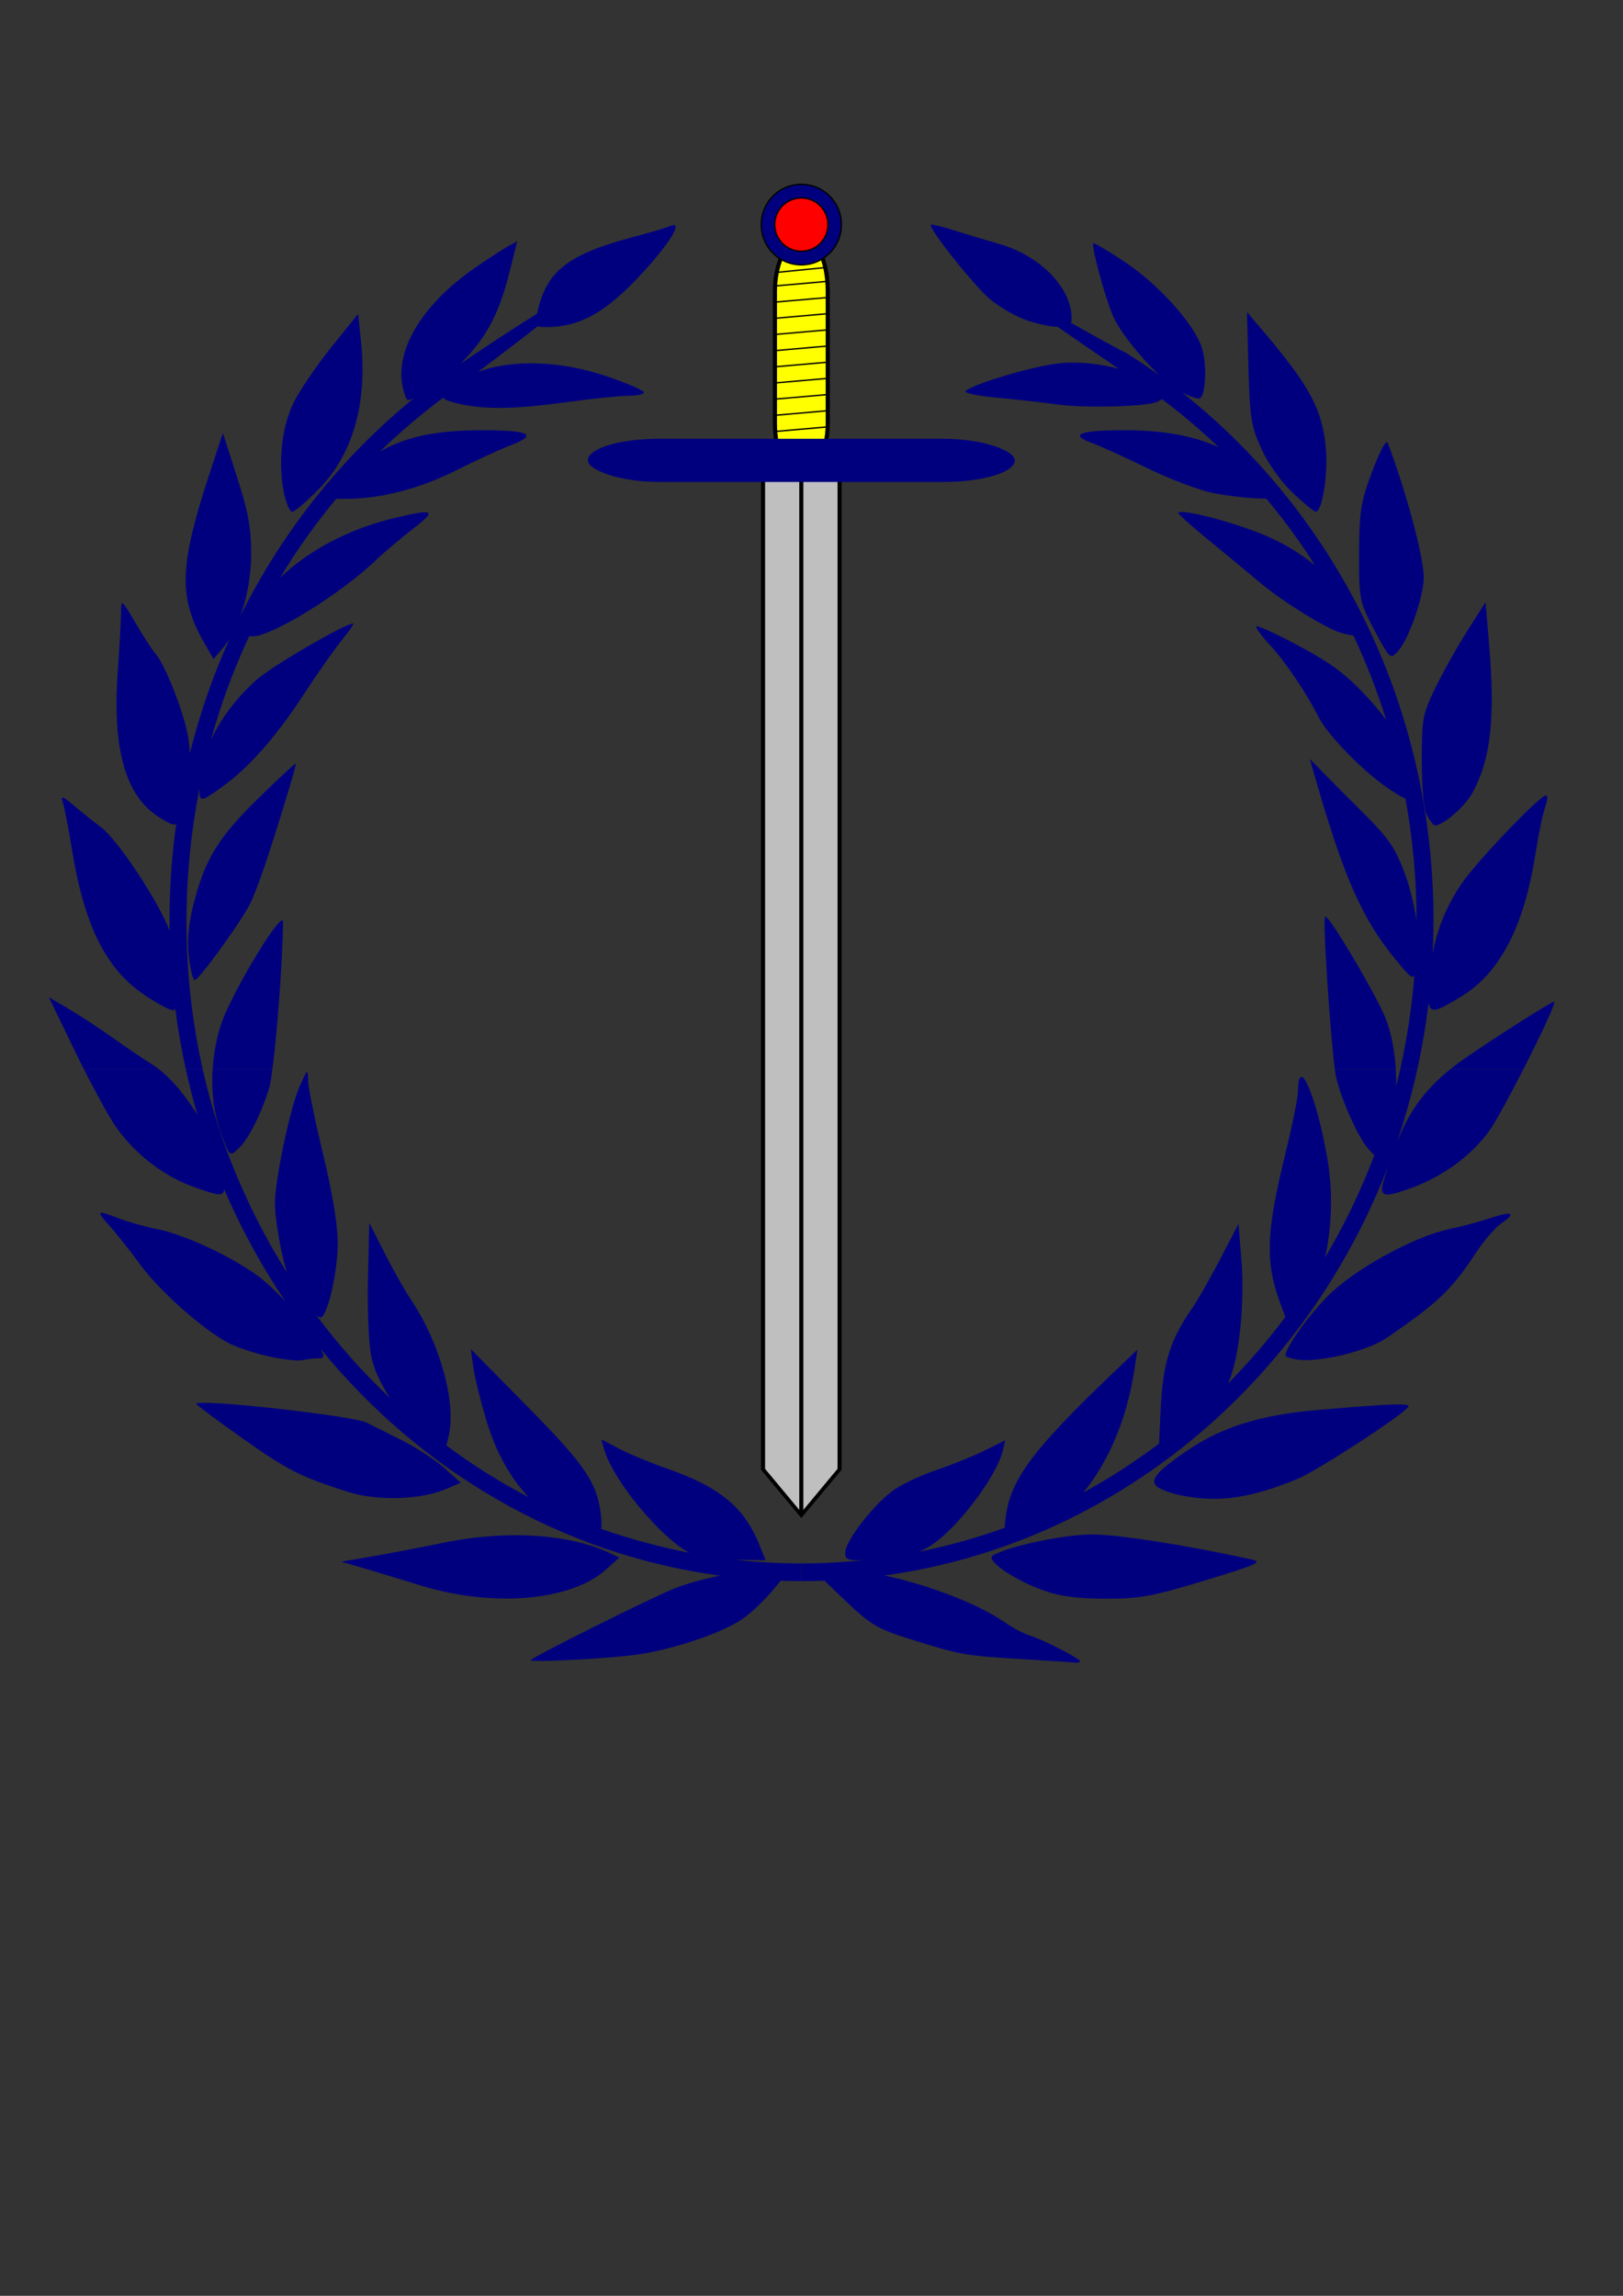 <?xml version="1.0"?><svg width="744.094" height="1052.362" xmlns="http://www.w3.org/2000/svg">
 <rect width="100%" height="100%" fill="#333333" stroke="none"/>

 <g>
  <title>Layer 1</title>
  <g externalResourcesRequired="false" display="inline" id="layer4">
   <g externalResourcesRequired="false" id="g28239">
    <path fill="#00007f" stroke-width="2.658" stroke-linecap="round" stroke-linejoin="round" stroke-miterlimit="4" stroke-dashoffset="0" d="m426.938,102.988c-0.052,0.009 -0.103,0.04 -0.125,0.062c-1.372,1.406 20.214,28.522 27.344,34.344c4.18,3.413 11.439,7.601 16.125,9.281c4.623,1.658 11.151,3.069 14.625,3.156c7.025,4.929 16.459,11.374 27.969,19.219c-8.681,-2.354 -18.755,-3.423 -27.25,-2.531c-11.921,1.251 -39.722,9.527 -42.969,12.781c-0.844,0.847 5.663,2.184 14.438,3c8.774,0.816 21.124,2.21 27.468,3.094c12.415,1.729 40.161,1.07 45.657,-1.094c1.116,-0.44 1.945,-0.879 2.468,-1.375c9.066,6.83 17.776,14.176 26,22.063c-11.851,-5.412 -25.912,-7.814 -43.75,-7.782c-20.004,0.036 -24.857,1.976 -14.5,5.782c3.955,1.452 15.425,6.652 25.469,11.562c10.045,4.91 23.437,10.017 29.781,11.344c6.344,1.327 16.242,2.487 22,2.594l2.875,0.062c2.231,2.694 4.433,5.405 6.563,8.188c5.631,7.187 10.882,14.678 15.781,22.406c-6.496,-5.313 -14.168,-9.994 -22.562,-13.594c-14.058,-6.029 -38.311,-12.39 -40.125,-10.531c-0.36,0.368 5.581,5.759 13.187,11.969c7.606,6.209 18.591,15.296 24.406,20.187c10.607,8.922 30.814,21.332 37.657,23.125c2.108,0.553 3.776,0.899 5.062,1.031c5.86,12.513 10.888,25.454 15,38.719c-2.241,-3.212 -5.01,-6.48 -8.625,-10.406c-9.648,-10.478 -16.485,-15.591 -31.656,-23.719c-10.643,-5.702 -19.375,-9.634 -19.375,-8.719c0,0.915 2.877,4.741 6.375,8.5c6.992,7.516 16.675,21.876 22.344,33.094c4.146,8.204 20.416,24.847 31.812,32.563c3.815,2.583 6.35,4.156 7.938,4.656c3.389,18.46 5.111,37.258 5.125,56.062c-1.101,-7.273 -2.938,-14.943 -5.313,-21.406c-4.431,-12.057 -7.335,-16.286 -19.656,-28.562c-7.953,-7.925 -16.595,-16.636 -19.219,-19.344l-4.781,-4.906l1.406,4.906c13.89,48.773 22.282,68.054 37.875,87c5.955,7.235 7.504,8.987 8.656,7.437c-0.464,5.664 -1.058,11.341 -1.843,16.969c-1.14,8.71 -2.698,17.318 -4.625,25.844l7.843,0c2.2,-9.988 3.925,-20.159 5.157,-30.5c0.662,5.583 4.23,3.825 15.187,-2.875c17.483,-10.691 28.498,-31.817 33.719,-64.781c1.485,-9.377 3.551,-19.347 4.594,-22.157c1.042,-2.81 1.176,-5.125 0.312,-5.125c-2.789,0 -31.769,30.276 -38.531,40.25c-6.975,10.289 -11.212,20.381 -13.438,32.375c0.247,-5.121 0.407,-10.283 0.407,-15.468c0,-98.732 -45.264,-186.476 -115.219,-241.813c3.511,1.796 6.965,2.998 7.937,2.719c2.794,-0.803 3.527,-14.876 1.188,-22.906c-3.075,-10.558 -19.803,-29.306 -35.313,-39.594c-7.665,-5.085 -14.213,-8.965 -14.562,-8.625c-1.089,1.061 5.322,24.754 9,33.25c3.164,7.308 12.825,19.272 21.406,27.344c-5.054,-3.645 -10.221,-7.127 -15.5,-10.438c-5.201,-2.507 -15.246,-8.141 -25.156,-13.719c0.211,-0.534 0.312,-1.222 0.312,-2.062c0,-13.893 -14.246,-28.568 -32.968,-34c-6.724,-1.951 -16.424,-4.869 -21.563,-6.5c-4.496,-1.427 -8.496,-2.421 -9.656,-2.406c-0.083,0.001 -0.136,-0.01 -0.188,0zm144.75,40.031l0.688,25.594c0.612,22.909 1.251,26.816 5.937,37.125c3.087,6.79 8.982,15.091 14.375,20.187c5.033,4.755 9.779,8.645 10.532,8.656c2.961,0.046 5.72,-17.272 4.656,-29.093c-1.599,-17.765 -7.415,-28.61 -28.813,-53.782l-7.375,-8.687zm64.188,59.719c-1.038,-0.096 -3.545,4.827 -6.688,13.156c-5.305,14.062 -5.983,18.071 -6.093,37.406c-0.115,20.148 0.277,22.426 5.406,32.5c3.033,5.958 6.442,12.035 7.594,13.5c1.713,2.181 2.706,1.893 5.437,-1.562c4.976,-6.296 11.256,-24.866 11.219,-33.188c-0.042,-9.319 -8.078,-39.267 -16.5,-61.469c-0.085,-0.223 -0.227,-0.33 -0.375,-0.343zm45.187,73.281l-8.406,13.25c-4.618,7.3 -11.205,19.053 -14.625,26.094c-5.826,11.993 -6.201,14.094 -6.187,33.468c0.009,13.135 0.908,22.311 2.468,25.125c1.351,2.438 2.963,4.407 3.594,4.407c3.838,0 13.901,-8.8 17.313,-15.157c8.321,-15.503 10.366,-34.307 7.468,-68.031l-1.625,-19.156zm-73.468,144.125c-0.033,0.005 -0.072,0.007 -0.094,0.031c-1.171,1.276 2.335,53.7 4.469,69.844l27.937,0c-0.452,-7.661 -1.821,-15.368 -4.187,-22.031c-3.521,-9.916 -26.05,-48.148 -28.125,-47.844zm104.906,39c-1.271,0.007 -25.724,15.527 -40.719,25.844c-2.417,1.663 -4.639,3.343 -6.75,5.031l33.438,0c7.849,-15.371 15.16,-30.882 14.031,-30.875z" id="path24664"/>
    <path fill="#00007f" stroke-width="2.658" stroke-linecap="round" stroke-linejoin="round" stroke-miterlimit="4" stroke-dashoffset="0" d="m611.97,490.019c0.223,1.693 0.438,3.115 0.625,3.906c2.5,10.607 10.045,27.375 14.687,32.656c1.114,1.267 2.152,2.339 2.813,2.938c-6.19,16.344 -13.793,32.09 -22.657,47.031c3.114,-13.396 3.791,-30.028 1.157,-45.281c-4.997,-28.93 -13.42,-48.377 -13.5,-31.156c-0.014,2.915 -2.655,15.938 -5.844,28.937c-9.074,36.989 -9.349,50.157 -1.563,70.313l1.625,4.281c-8.141,10.853 -16.981,21.146 -26.468,30.719c0.126,-0.248 0.268,-0.518 0.375,-0.75c4.849,-10.573 7.556,-36.122 5.937,-56.032l-1.344,-16.562l-8.437,16.187c-4.64,8.898 -10.391,18.974 -12.781,22.407c-10.175,14.614 -13.452,25.103 -14.469,46.343l-0.75,15.813c-3.13,2.34 -6.309,4.612 -9.531,6.812c-8.119,5.671 -16.512,10.851 -25.157,15.532c11.223,-13.515 19.872,-33.477 23.25,-55.375l1.563,-10.125l-11.75,11.218c-36.565,35.01 -46.416,48.333 -48.688,65.688c-0.278,2.127 -0.438,3.647 -0.437,4.781c-12.753,4.626 -25.831,8.265 -39.094,10.938c1.585,-0.694 3.137,-1.544 4.781,-2.532c11.666,-7.004 30.417,-31.455 33.375,-43.531l1.219,-5l-9.469,4.688c-5.209,2.574 -15.007,6.565 -21.781,8.843c-6.773,2.278 -15.547,6.32 -19.5,9c-8.958,6.074 -22.656,23.57 -22.656,28.938c0,3.084 0.716,3.779 8.687,3.469c-9.525,1.008 -19.111,1.521 -28.687,1.531l0,8.125c3.501,-0.001 6.998,-0.089 10.469,-0.219l10,9.563c10.874,10.421 14.476,12.562 28.562,17c23.545,7.416 25.494,7.787 50.75,9.312c12.688,0.766 24.147,1.516 25.469,1.688c1.321,0.171 2.406,-0.102 2.406,-0.625c0,-1.279 -17.069,-10.012 -23.094,-11.813c-2.643,-0.79 -7.88,-3.575 -11.656,-6.187c-12.791,-8.852 -36.147,-17.39 -54.937,-21.313c105.4,-14.465 193.02,-88.245 231.187,-188.219c-1.809,5.329 -3.094,9.667 -3.094,10.782c0,3.93 2.746,3.815 14.688,-0.657c13.71,-5.134 26.603,-14.706 34.406,-25.531c2.958,-4.104 9.555,-16.276 15.813,-28.531l-33.438,0c-11.754,9.4 -19.055,19.5 -24.75,33.969c3.788,-11.042 6.979,-22.382 9.531,-33.969l-7.843,0c-0.602,2.661 -1.232,5.327 -1.907,7.969c0.072,-2.625 0.002,-5.29 -0.156,-7.969l-27.937,0zm79.218,66.344c-1.471,0.07 -4.13,0.707 -7.875,1.968c-4.634,1.561 -13.143,3.844 -18.906,5.063c-15.553,3.288 -41.508,17.303 -54.156,29.25c-9.16,8.652 -20.906,24.774 -20.906,28.687c0,0.548 2.373,1.384 5.281,1.844c9.926,1.572 32.221,-3.806 41.125,-9.906c23.62,-16.185 29.755,-22.024 41,-39.125c3.639,-5.534 8.91,-11.604 11.687,-13.469c4.391,-2.947 5.203,-4.43 2.75,-4.312zm-51.656,87.406c-6.062,0.132 -17.08,0.96 -35.406,2.531c-26.028,2.231 -43.823,7.744 -59.594,18.469c-14.253,9.692 -17.601,13.678 -14.062,16.687c1.499,1.276 6.487,3.104 11.093,4.032c16.954,3.414 31.574,1.343 53.125,-7.5c9.241,-3.793 48.825,-29.54 51.032,-33.188c0.387,-0.641 -0.659,-0.99 -3.875,-1.031c-0.671,-0.009 -1.447,-0.019 -2.313,0zm-138.844,59.594c-12.856,0 -37.924,5.286 -45.437,9.593c-3.596,2.062 8.967,10.871 22.719,15.938c7.475,2.754 15.587,3.886 28.531,3.937c15.768,0.062 21.602,-1.011 45.719,-8.312c24.574,-7.44 26.958,-8.52 21.343,-9.75c-29.782,-6.525 -61.021,-11.406 -72.875,-11.406z" id="path24666"/>
    <path fill="#00007f" stroke-width="2.658" stroke-linecap="round" stroke-linejoin="round" stroke-miterlimit="4" stroke-dashoffset="0" d="m38.407,490.019c5.263,10.366 10.8,20.467 13.656,24.875c8.231,12.7 22.031,23.798 35.812,28.812c11.536,4.197 14.661,5.121 14.875,1.313c7.765,18.2 17.2,35.436 28.094,51.531c-4.314,-4.631 -8.766,-8.829 -12.407,-11.531c-12.094,-8.976 -33.589,-19.033 -46,-21.531c-5.942,-1.197 -14.045,-3.472 -18.031,-5.032c-10.202,-3.99 -10.605,-3.658 -4.094,3.563c3.175,3.52 9.603,11.649 14.281,18.031c8.687,11.852 28.463,29.386 40.062,35.531c3.554,1.883 11.767,4.625 18.25,6.094c6.483,1.469 13.51,2.278 15.625,1.813c2.115,-0.466 5.404,-0.861 7.281,-0.875c2.819,-0.023 3.112,-0.415 1.25,-4.25c45.532,55.767 110.047,94.071 183.063,103.906c-7.247,1.433 -14.668,3.424 -20.5,5.687c-10.074,3.911 -66.31,31.947 -66.313,33.063c-0.002,1.148 37.319,-0.837 49.219,-2.625c16.892,-2.538 38.95,-10.065 47.969,-16.344c3.737,-2.602 9.749,-8.285 13.375,-12.625l4.062,-4.844c3.16,0.107 6.316,0.188 9.5,0.188c0.021,0 0.042,0 0.063,0l0,-8.125c-10.2,0.01 -20.39,-0.551 -30.531,-1.688c0.344,0.008 0.692,0.027 1.031,0.032l13.031,0.187l-2.969,-7.281c-7.008,-17.184 -18.189,-26.341 -42.5,-34.813c-7.309,-2.547 -17.027,-6.582 -21.593,-8.968l-8.313,-4.344l1.313,4.562c4.259,14.63 26.226,40.76 39.093,47.438c-6.746,-1.302 -13.454,-2.86 -20.093,-4.688c-6.874,-1.809 -13.682,-3.898 -20.375,-6.281c0.291,-1.377 0.254,-3.31 -0.032,-5.906c-1.662,-15.115 -7.126,-23.192 -33.843,-50.25l-25.875,-26.25l1.187,8.5c0.655,4.672 3.375,15.681 6.031,24.437c4.367,14.394 10.843,26.077 19.313,34.938c-13.135,-6.842 -25.76,-14.773 -37.719,-23.688l1,-4.125c3.686,-15.367 -3.836,-42.643 -17.281,-62.781c-2.768,-4.146 -8.199,-13.761 -12.063,-21.344l-7,-13.781l-0.625,25.625c-0.341,14.343 0.37,30.122 1.594,35.906c1.222,5.776 4.331,12.434 8.563,18.813c-12.279,-11.598 -23.583,-24.309 -33.782,-37.938c1.06,0.755 1.88,1.11 2.25,0.875c3.308,-2.094 7.556,-21.483 7.532,-34.281c-0.016,-8.105 -2.525,-23.225 -6.719,-40.5c-3.683,-15.165 -6.75,-30.25 -6.844,-33.5c-0.168,-5.828 -0.225,-5.785 -3.875,2.344c-4.337,9.659 -11.375,43.016 -11.375,53.969c0,4.182 1.438,14.282 3.188,22.437c0.759,3.54 1.537,6.461 2.375,9.063c-7.966,-12.634 -15.017,-25.898 -21,-39.688c-7.662,-17.209 -13.548,-35.224 -17.688,-53.656l-7.75,0c1.559,7.104 3.341,14.128 5.375,21.031c-5.26,-8.541 -11.609,-16.233 -17.812,-21.031l-34.312,0zm59.094,0c-0.68,10.414 0.571,20.545 3.75,29.25c3.967,10.864 4.073,10.96 7.875,7.437c4.699,-4.354 10.507,-15.736 14.281,-27.968c0.45,-1.457 0.958,-4.576 1.5,-8.719l-27.406,0zm-5.156,153c-1.33,0.041 -2.165,0.175 -2.438,0.375c-0.321,0.236 8.988,7.221 20.719,15.531c21.186,15.008 26.933,17.933 49.062,24.969c13.231,4.206 33.158,3.627 44.625,-1.281l6.907,-2.938l-7.5,-6.75c-4.126,-3.712 -13.128,-9.57 -20,-13c-6.873,-3.43 -13.867,-6.921 -15.532,-7.781c-5.313,-2.745 -59.046,-9.031 -74.343,-9.125c-0.546,-0.004 -1.057,-0.014 -1.5,0zm142.593,60.719c-10.193,0.102 -20.908,1.244 -31.625,3.437c-10.247,2.097 -24.98,4.905 -32.75,6.25l-14.125,2.438l8.344,2.406c4.598,1.316 17.021,5.057 27.594,8.344c33.302,10.35 69.216,7.356 85.406,-7.125l6.188,-5.532l-4.938,-2.312c-11.572,-5.402 -27.104,-8.077 -44.094,-7.906z" id="path24668"/>
    <path fill="#00007f" stroke-width="2.748" stroke-linecap="round" stroke-linejoin="round" stroke-miterlimit="4" stroke-dashoffset="0" d="m308.938,103.175c-0.367,-0.007 -0.867,0.11 -1.5,0.375c-1.957,0.821 -9.63,3.107 -17.031,5.063c-30.203,7.979 -40.115,15.831 -44.125,34.906c-0.02,0.095 -0.043,0.157 -0.062,0.25c-11.63,7.264 -26.083,16.793 -35.063,22.906c0.393,-0.389 0.788,-0.773 1.156,-1.156c11.142,-11.596 16.583,-22.038 21.407,-41.25l3.406,-13.656l-4.094,2.218c-2.268,1.225 -9.255,5.77 -15.5,10.094c-24.343,16.855 -36.928,38.163 -32.719,55.344c0.692,2.822 1.607,5.125 2.063,5.125c0.664,0 1.655,-0.313 2.844,-0.844c-32.91,26.789 -60.152,60.823 -79.532,99.813c3.116,-8.495 4.954,-18.546 4.969,-28.375c0.018,-11.889 -1.348,-19.367 -6.469,-35.282l-6.5,-20.218l-5.468,16.593c-14.717,44.544 -15.199,58.572 -2.75,80.188l3.938,6.844l4.281,-5.094c1.135,-1.351 2.202,-2.896 3.219,-4.563c-7.614,16.827 -13.806,34.523 -18.375,52.875c-0.142,-3.65 -0.612,-7.154 -1.406,-10.593c-2.771,-11.993 -10.359,-30.575 -14.312,-35.063c-1.464,-1.662 -5.611,-8.045 -9.219,-14.187c-6.377,-10.858 -6.548,-11.009 -6.594,-4.938c-0.026,3.435 -0.74,16.067 -1.562,28.063c-2.415,35.224 3.719,56.445 19.062,66.031c4.315,2.695 6.405,3.868 7.781,3.031c-2.009,14.388 -3.062,29.092 -3.062,44.063c0,1.672 0.037,3.333 0.062,5c-4.853,-13.239 -24.166,-42.457 -31.937,-47.969c-2.584,-1.833 -7.81,-6.001 -11.625,-9.25c-5.322,-4.534 -6.62,-5.057 -5.562,-2.188c0.758,2.057 2.659,11.829 4.25,21.688c5.655,35.055 15.578,55.077 33.156,66.937c5.788,3.905 11.717,7.125 13.156,7.125c0.432,0 0.801,-0.276 1.125,-0.75c1.202,9.376 2.819,18.602 4.812,27.688l7.75,0c-9.431,-41.986 -9.805,-86.208 -1.469,-128.5c0,6.319 0.427,6.301 10.219,-0.688c12.294,-8.774 24.864,-23.004 37.594,-42.531c6.356,-9.749 14.291,-21.032 17.625,-25.094c3.334,-4.062 5.598,-7.406 5.031,-7.406c-3.783,0 -37.494,19.676 -44.437,25.938c-9.276,8.365 -16.331,17.819 -20.75,27.437c4.513,-16.38 10.368,-32.346 17.562,-47.625c0.401,0.121 0.89,0.16 1.531,0.156c8.965,-0.049 40.375,-19.448 56.469,-34.875c3.758,-3.602 11.432,-10.095 17.031,-14.406c11.354,-8.74 9.988,-9.429 -9.125,-4.812c-20.672,4.993 -39.25,15.071 -51.75,27.25c7.616,-12.774 16.228,-24.866 25.688,-36.188l4.875,-0.031c15.932,-0.053 33.805,-4.74 50.656,-13.281c8.459,-4.288 19.545,-9.366 24.625,-11.313c12.381,-4.744 8.637,-6.806 -12.5,-6.844c-20.872,-0.037 -35.202,2.682 -47.531,9.75c9.129,-8.884 18.838,-17.135 29,-24.718c0.08,0.19 0.182,0.365 0.344,0.531c0.667,0.684 4.492,1.897 8.468,2.687c11.643,2.314 25.026,2.001 47.594,-1.093c11.631,-1.595 24.379,-2.929 28.344,-2.938c3.965,-0.009 7.219,-0.703 7.219,-1.562c0,-0.86 -7.561,-4.148 -16.813,-7.313c-21.186,-7.248 -43.906,-7.981 -59.281,-2.031c11.418,-8.602 20.718,-15.721 27.437,-21c0.752,0.353 2.007,0.406 3.938,0.406c14.297,0 25.552,-5.793 39.937,-20.531c13.572,-13.904 22.054,-26.151 18.5,-26.219zm-144.75,40.688l-12.343,15.343c-6.787,8.43 -14.566,19.886 -17.282,25.469c-5.494,11.293 -7.221,27.829 -4.312,41.563c0.975,4.603 2.654,8.375 3.719,8.375c1.064,0 6.529,-4.657 12.125,-10.344c15.634,-15.888 22.384,-39.336 19.437,-67.531l-1.344,-12.875zm-28.625,206.156c-0.891,0.369 -8.284,7.239 -17.218,16c-18.706,18.341 -24.597,28.126 -29.907,49.594c-2.119,8.567 -2.717,15.965 -1.844,23.125c0.707,5.794 1.914,10.531 2.688,10.531c1.731,0 19.317,-23.993 24.625,-33.594c3.456,-6.25 9.329,-23.3 18.688,-54.406c1.69,-5.62 3.062,-10.666 3.062,-11.219c0,-0.034 -0.034,-0.056 -0.094,-0.031zm-6.187,71.875c-3.229,0.058 -24.516,35.875 -28.313,48.469c-1.952,6.476 -3.136,13.122 -3.562,19.656l27.406,0c2.125,-16.243 4.634,-49.079 4.875,-67.344c0.007,-0.545 -0.133,-0.786 -0.406,-0.781zm-107,35.187l11.469,23.688c1.453,3.005 2.986,6.144 4.562,9.25l34.312,0c-1.005,-0.778 -2.008,-1.477 -3,-2.094c-3.708,-2.306 -11.789,-7.789 -17.969,-12.187c-6.18,-4.399 -15.331,-10.379 -20.312,-13.313l-9.062,-5.344z" id="rect24609"/>
   </g>
   <g externalResourcesRequired="false" display="inline" transform="matrix(0.628 0 0 0.628 133.739 54.175)" id="g22727">
    <rect fill="#ffff00" stroke="black" stroke-width="3" stroke-miterlimit="4" id="rect1983" width="176.919" height="38.551" x="85.933" y="-391.323" rx="40.073" ry="34.768" transform="matrix(0 1 -1 0 0 0)"/>
    <path fill="#00007f" stroke="black" stroke-miterlimit="4" id="path1979" d="m401.265,77.674a29.218,29.218 0 1 1 -58.435,0a29.218,29.218 0 1 1 58.435,0z"/>
    <g fill="yellow" stroke-width="9.271" stroke-miterlimit="4" display="inline" id="g14472" transform="matrix(0.373 0 0 0.274 233.257 807.698)">
     <path fill="#bfbfbf" stroke="black" stroke-width="8" stroke-linecap="square" stroke-miterlimit="4" id="rect13578" d="m297.129,-1987.753l149.837,0l-0,2639.088l-74.919,122.318l-74.919,-122.318l0,-2639.088z"/>
     <path fill="#bfbfbf" fill-rule="evenodd" stroke="black" stroke-width="8" stroke-miterlimit="4" id="path14470" d="m372.047,-1987.259c0,0 0,2759.456 0,2759.456"/>
    </g>
    <rect fill="#00007f" stroke="black" stroke-width="0" stroke-miterlimit="4" id="rect1985" width="311.654" height="31.516" x="216.22" y="233.999" rx="51.882" ry="21.337"/>
    <path fill="#ff0000" stroke="black" stroke-linecap="square" marker-start="none" stroke-miterlimit="4" stroke-dashoffset="0" id="path24306" d="m391.494,77.674a19.447,19.447 0 1 1 -38.894,0a19.447,19.447 0 1 1 38.894,0z"/>
    <g display="inline" id="g2816">
     <path fill="#bfbfbf" fill-rule="evenodd" stroke="black" id="path2794" d="m392.188,225.233c0,0 -40.302,3.526 -40.302,3.526"/>
     <path fill="#bfbfbf" fill-rule="evenodd" stroke="black" d="m392.188,213.429c0,0 -40.302,3.526 -40.302,3.526" id="path2796"/>
     <path fill="#bfbfbf" fill-rule="evenodd" stroke="black" id="path2798" d="m392.188,201.626c0,0 -40.302,3.526 -40.302,3.526"/>
     <path fill="#bfbfbf" fill-rule="evenodd" stroke="black" d="m392.188,189.822c0,0 -40.302,3.526 -40.302,3.526" id="path2800"/>
     <path fill="#bfbfbf" fill-rule="evenodd" stroke="black" id="path2802" d="m392.188,178.019c0,0 -40.302,3.526 -40.302,3.526"/>
     <path fill="#bfbfbf" fill-rule="evenodd" stroke="black" d="m392.188,166.215c0,0 -40.302,3.526 -40.302,3.526" id="path2804"/>
     <path fill="#bfbfbf" fill-rule="evenodd" stroke="black" id="path2806" d="m392.188,154.412c0,0 -40.302,3.526 -40.302,3.526"/>
     <path fill="#bfbfbf" fill-rule="evenodd" stroke="black" d="m392.188,142.608c0,0 -40.302,3.526 -40.302,3.526" id="path2808"/>
     <path fill="#bfbfbf" fill-rule="evenodd" stroke="black" id="path2810" d="m392.188,130.805c0,0 -40.302,3.526 -40.302,3.526"/>
     <path fill="#bfbfbf" fill-rule="evenodd" stroke="black" d="m392.188,119.001c0,0 -40.302,3.526 -40.302,3.526" id="path2812"/>
     <path fill="#bfbfbf" fill-rule="evenodd" stroke="black" id="path2814" d="m389.946,108.983c0,0 -35.819,3.562 -35.819,3.562"/>
    </g>
   </g>
  </g>
 </g>
</svg>